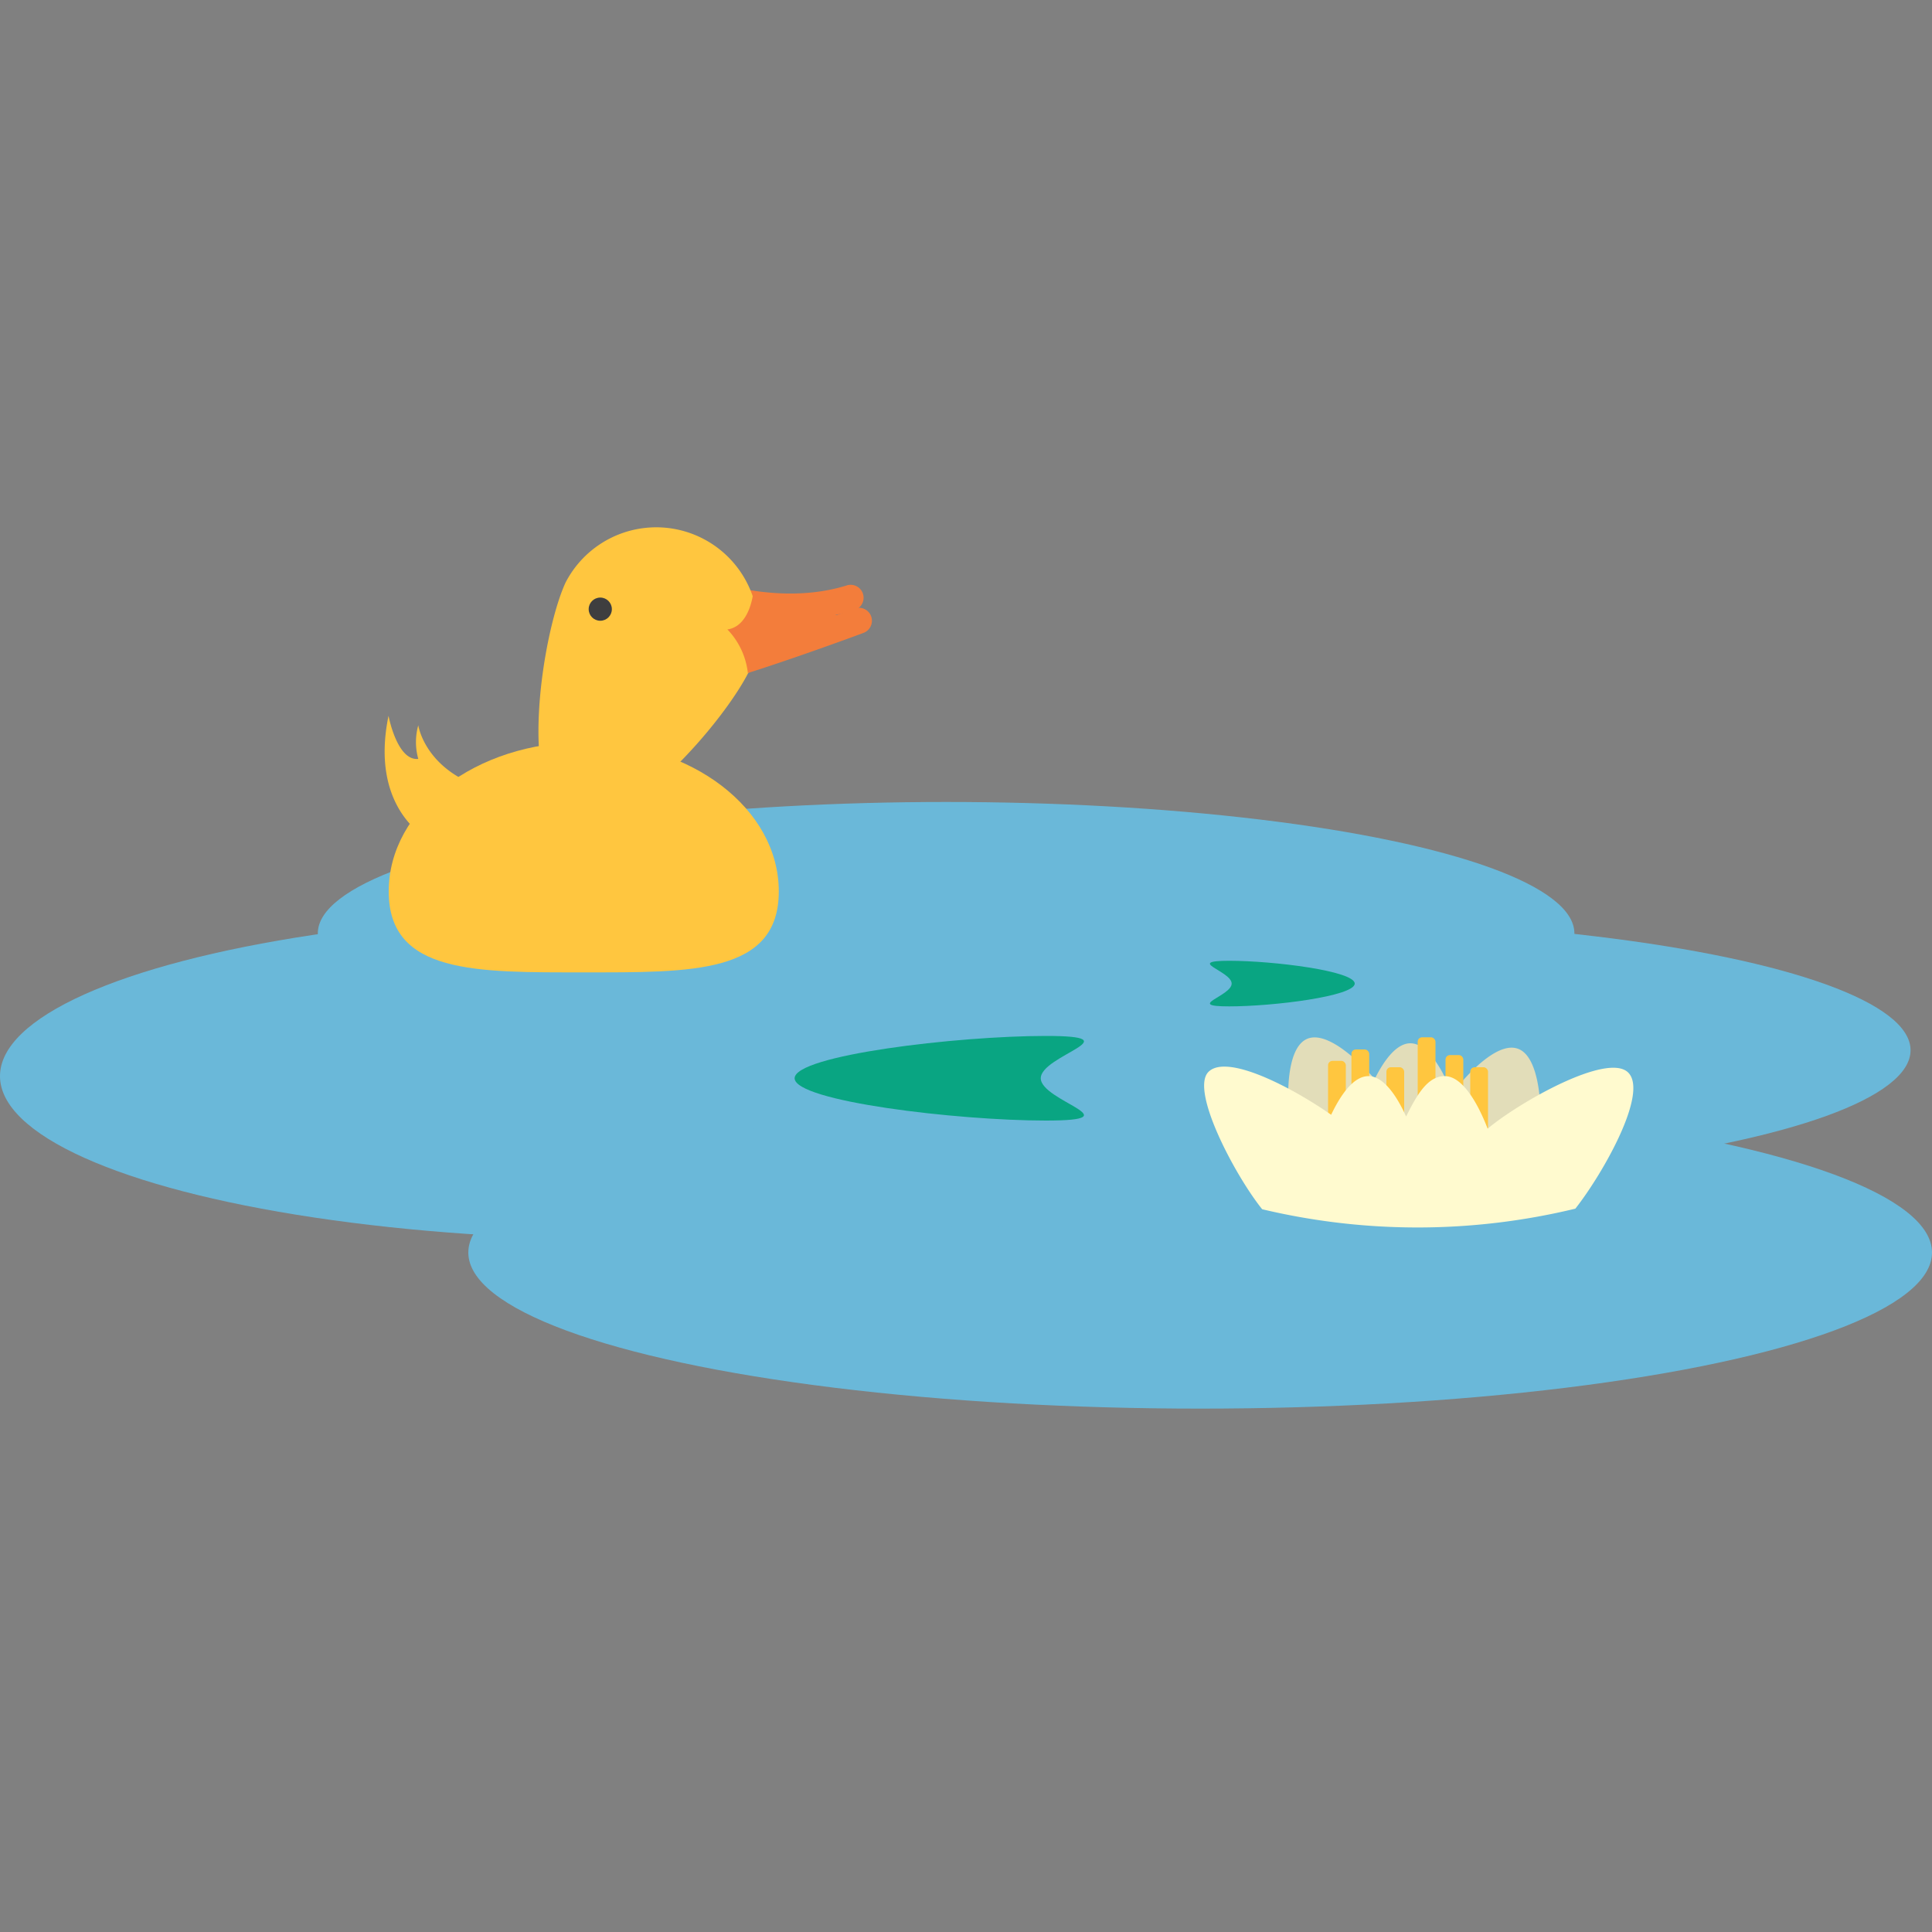 <svg id="Layer_1" data-name="Layer 1" xmlns="http://www.w3.org/2000/svg" viewBox="0 0 100 100"><rect x="0" y="0" width="100" height="100" fill="#808080" stroke="none"/><defs><style>.cls-1{fill:#6ab8d9;}.cls-2{fill:#09a582;}.cls-3{fill:#e2ddb9;}.cls-4{fill:#ffc63f;}.cls-5{fill:#fffacf;}.cls-6{fill:#f37d3b;}.cls-7{fill:#3e3e3f;}</style></defs><title>pond</title><ellipse class="cls-1" cx="66.37" cy="54.36" rx="32.52" ry="6.8"/><ellipse class="cls-1" cx="32.52" cy="55.7" rx="32.52" ry="8.45"/><ellipse class="cls-1" cx="62.12" cy="64.83" rx="37.88" ry="8.08"/><ellipse class="cls-1" cx="48.97" cy="48.31" rx="32.52" ry="6.8"/><path class="cls-1" d="M48,61.75c0,.71-.89,1.28-2,1.28s-2-.57-2-1.28.89-3.07,2-3.07S48,61,48,61.75Z"/><path class="cls-1" d="M50.17,60.09c0,.71-.89,1.28-2,1.28s-2-.57-2-1.28.89-3.06,2-3.06S50.17,59.38,50.17,60.09Z"/><path class="cls-1" d="M55.33,62.26c0,.71-2.17,1.29-4.85,1.29s-4.85-.58-4.85-1.29,2.17-3.06,4.85-3.06S55.33,61.55,55.33,62.26Z"/><polygon class="cls-1" points="63.86 70.91 67.68 70.91 65.77 64.83 63.86 70.91"/><polygon class="cls-1" points="66.73 70.91 70.56 70.91 68.64 64.83 66.73 70.91"/><polygon class="cls-1" points="69.61 70.91 73.43 70.91 71.52 64.83 69.61 70.91"/><path class="cls-2" d="M63.62,52.09c-2.31,0,.13-.53.13-1.18s-2.44-1.18-.13-1.18,6.5.53,6.5,1.18S65.92,52.09,63.62,52.09Z"/><path class="cls-2" d="M54.13,58c4.59,0-.26-1-.26-2.19s4.85-2.19.26-2.19-13,1-13,2.19S49.54,58,54.13,58Z"/><path class="cls-3" d="M69.87,60.38a3.17,3.17,0,0,0,6.23,0C76.1,58.94,74.7,54,73,54S69.87,58.94,69.87,60.38Z"/><path class="cls-3" d="M67.29,60.88A3.17,3.17,0,0,0,73,58.47c-.56-1.32-3.76-5.37-5.34-4.7S66.74,59.55,67.29,60.88Z"/><path class="cls-3" d="M73.48,59.27a3.16,3.16,0,0,0,5.87,2.08c.48-1.35.83-6.5-.79-7.07S74,57.92,73.48,59.27Z"/><rect class="cls-4" x="68.74" y="54.91" width="0.92" height="6.72" rx="0.23" ry="0.23"/><rect class="cls-4" x="69.95" y="54.32" width="0.92" height="6.72" rx="0.23" ry="0.23"/><rect class="cls-4" x="71.76" y="55.24" width="0.92" height="6.72" rx="0.23" ry="0.23"/><rect class="cls-4" x="73.38" y="53.69" width="0.92" height="6.72" rx="0.23" ry="0.23"/><rect class="cls-4" x="74.82" y="54.61" width="0.92" height="6.72" rx="0.23" ry="0.23"/><rect class="cls-4" x="76.1" y="55.24" width="0.92" height="6.72" rx="0.23" ry="0.23"/><path class="cls-5" d="M81.54,62.56c1.41-1.79,3.81-6,2.73-7.05S78.62,57.06,77,58.42c-.56-1.45-1.35-2.72-2.22-2.72s-1.42.92-2,2.09c-.53-1.17-1.21-2.09-1.95-2.09s-1.4.89-1.93,2c-2-1.4-5.39-3.18-6.35-2.22s1.38,5.37,2.78,7.11A34.75,34.75,0,0,0,81.54,62.56Z"/><path class="cls-6" d="M40.87,32.07a15.94,15.94,0,0,1-6.07-1.29.67.67,0,0,1,.57-1.22s4.37,2,8.43.75a.67.67,0,1,1,.39,1.28A11.11,11.11,0,0,1,40.87,32.07Z"/><path class="cls-6" d="M35.08,35.71a.67.67,0,0,1,0-1.34c1.11,0,6.08-1.74,9.15-2.87a.67.67,0,0,1,.46,1.26c-.8.3-7.88,2.9-9.56,3Z"/><polygon class="cls-6" points="34.61 30.34 31.67 33 34.78 35.27 43.99 32.02 42.01 31.51 34.61 30.34"/><path class="cls-4" d="M40.31,46.14c0,4.28-4.52,4.19-10.09,4.19s-10.1.09-10.1-4.19,4.52-7.73,10.1-7.73S40.31,41.87,40.31,46.14Z"/><path class="cls-4" d="M38.85,34.58c-1.21,2.65-6.77,9.06-9.42,7.84s-1.38-9.61-.16-12.26a5.28,5.28,0,0,1,9.58,4.42Z"/><circle class="cls-7" cx="31.07" cy="31.53" r="0.6"/><path class="cls-6" d="M39,30.58s-.14,1.83-1.35,2a3.86,3.86,0,0,1,1.06,2.27L41,32"/><path class="cls-4" d="M22,43.31s-2.86-1.57-1.89-6.26c0,0,.44,2.35,1.54,2.23a3.22,3.22,0,0,1,0-1.74s.36,2.52,3.87,3.38"/></svg>